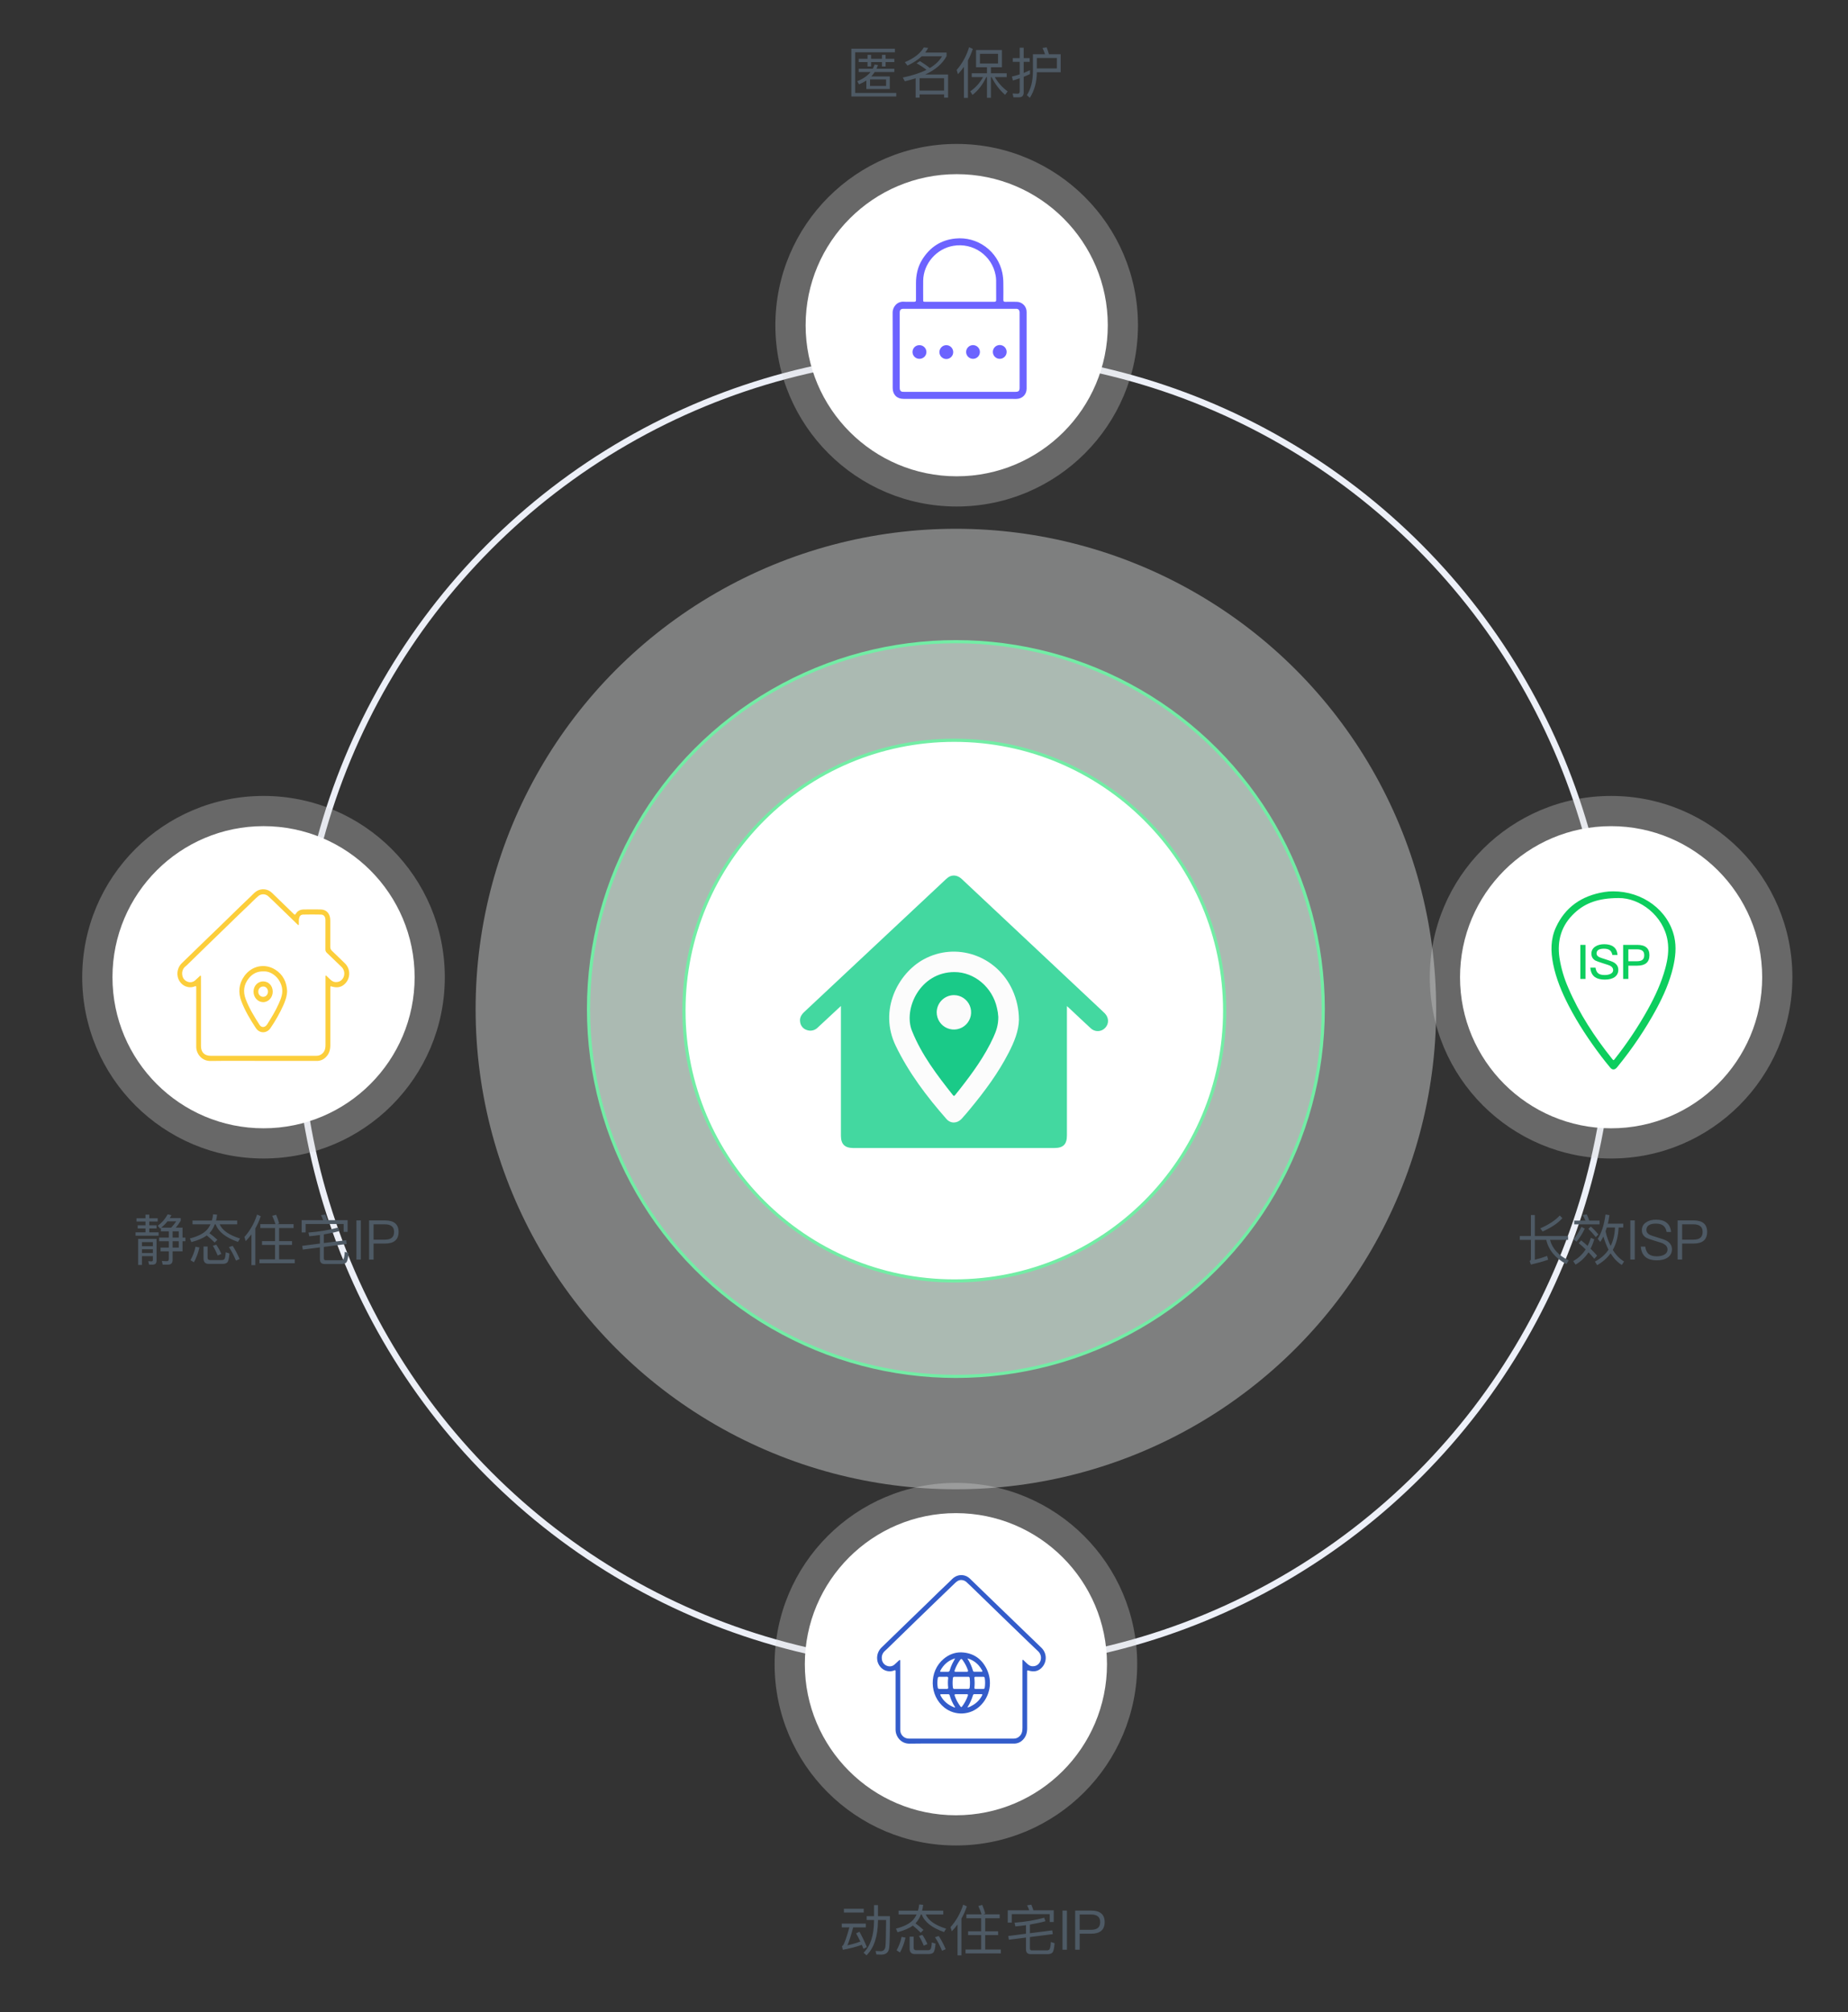 <svg width="472" height="514" viewBox="0 0 472 514" fill="none" xmlns="http://www.w3.org/2000/svg">
<rect x="0" y="0" width="472" height="514" fill="#333333" stroke="none"/>
<g id="Group 1000006624">
<g id="Group 1000006630">
<g id="Group 1000006616">
<circle id="Ellipse 2454" cx="243.738" cy="258.136" r="167.754" stroke="url(#paint0_linear_4966_25823)" stroke-width="1.625"/>
<circle id="Ellipse 2666" cx="244.144" cy="257.73" r="122.667" fill="#F5F7F6" fill-opacity="0.39"/>
<circle id="Ellipse 2667" cx="244.141" cy="257.731" r="93.828" fill="#E0FEED" fill-opacity="0.46" stroke="#72EDA5" stroke-width="0.812"/>
<circle id="Ellipse 2668" cx="243.739" cy="258.135" r="69.051" fill="white" stroke="#72EDA5" stroke-width="0.812"/>
<g id="&#233;&#154;&#148;&#231;&#166;&#187;&#230;&#168;&#161;&#229;&#188;&#143;" clip-path="url(#clip0_4966_25823)">
<path id="Vector" d="M214.78 256.953L208.862 262.458C208.507 262.822 208.054 263.076 207.558 263.189C207.062 263.302 206.544 263.268 206.067 263.092C205.606 262.949 205.197 262.672 204.893 262.297C204.589 261.922 204.402 261.465 204.357 260.985C204.202 259.942 204.686 259.16 205.426 258.466C209.902 254.288 214.369 250.102 218.828 245.908C226.272 238.935 233.71 231.968 241.141 225.006C241.466 224.674 241.816 224.367 242.187 224.088C243.243 223.352 244.561 223.51 245.62 224.499C248.395 227.093 251.165 229.691 253.929 232.296L281.29 257.986C281.589 258.269 281.891 258.545 282.178 258.837C283.236 259.926 283.282 261.468 282.299 262.52C282.064 262.78 281.779 262.989 281.461 263.135C281.143 263.281 280.799 263.361 280.449 263.37C280.1 263.379 279.752 263.317 279.426 263.188C279.101 263.059 278.805 262.865 278.557 262.619C276.765 260.975 275.006 259.298 273.23 257.634C273.036 257.45 272.839 257.269 272.504 256.976V257.963C272.504 268.651 272.504 279.34 272.504 290.029C272.504 292.278 271.557 293.228 269.327 293.228H217.93C215.757 293.228 214.78 292.242 214.78 290.085V256.953Z" fill="#43D8A0"/>
<path id="Vector_2" d="M260.248 260.429C260.205 263.316 259.041 266.157 257.617 268.912C254.961 274.088 251.515 278.724 247.825 283.193C247.092 284.074 246.365 284.965 245.58 285.8C244.468 286.981 242.801 287.04 241.746 285.833C236.708 280.098 232.128 274.061 228.78 267.133C224.361 257.982 229.395 248.631 235.866 245.07C244.159 240.509 254.536 244.021 258.584 252.853C259.669 255.232 260.236 257.814 260.248 260.429Z" fill="#FCFCFC"/>
<path id="Vector_3" d="M254.978 259.747C254.998 261.838 254.426 263.4 253.736 264.919C251.523 269.773 248.405 274.047 245.137 278.22C244.752 278.713 244.348 279.206 243.957 279.69C243.789 279.9 243.657 280.061 243.404 279.745C239.35 274.629 235.397 269.46 232.928 263.305C230.672 257.692 234.983 248.281 243.779 248.291C248.892 248.291 253.479 252.204 254.63 257.435C254.819 258.193 254.936 258.967 254.978 259.747Z" fill="#1ACA88"/>
<path id="Vector_4" d="M243.645 254.178C244.516 254.179 245.366 254.439 246.089 254.924C246.812 255.409 247.374 256.098 247.705 256.903C248.036 257.708 248.12 258.593 247.947 259.447C247.774 260.3 247.352 261.082 246.734 261.695C246.116 262.308 245.33 262.724 244.476 262.89C243.621 263.056 242.736 262.964 241.934 262.626C241.132 262.289 240.448 261.721 239.968 260.994C239.489 260.267 239.236 259.415 239.242 258.544C239.259 257.385 239.729 256.278 240.552 255.462C241.375 254.646 242.486 254.185 243.645 254.178Z" fill="#FBFBFB"/>
</g>
</g>
<g id="Group 1000006617">
<g id="Group 1000006619">
<circle id="Ellipse 2456" cx="244.344" cy="83.07" r="46.305" fill="#D9D9D9" fill-opacity="0.32"/>
<circle id="Ellipse 2457" cx="244.353" cy="83.07" r="38.587" fill="white"/>
<g id="&#233;&#154;&#148;&#231;&#166;&#187;&#230;&#168;&#161;&#229;&#188;&#143;_2" clip-path="url(#clip1_4966_25823)">
<g id="QMSBKb.tif">
<path id="Vector_5" d="M245.106 101.884H230.777C229.079 101.884 228.001 100.799 228.001 99.095C228.001 92.695 228.026 86.295 227.984 79.895C227.974 78.32 229.194 76.961 230.832 77.062C231.717 77.121 232.61 77.062 233.498 77.079C233.849 77.079 233.954 76.956 233.951 76.619C233.939 75.203 233.951 73.787 233.951 72.37C233.951 70.191 234.401 68.12 235.571 66.257C237.538 63.12 240.356 61.273 244.055 60.925C246.771 60.656 249.491 61.398 251.695 63.008C253.899 64.619 255.431 66.985 256 69.654C256.182 70.567 256.271 71.495 256.263 72.425C256.283 73.813 256.28 75.201 256.263 76.591C256.263 76.972 256.38 77.091 256.763 77.091C257.706 77.067 258.651 77.079 259.596 77.091C259.941 77.085 260.283 77.148 260.603 77.278C260.922 77.407 261.213 77.599 261.457 77.843C261.701 78.087 261.893 78.377 262.023 78.697C262.152 79.016 262.216 79.359 262.21 79.703C262.21 86.228 262.21 92.753 262.21 99.278C262.21 100.778 261.074 101.894 259.557 101.896L245.106 101.884ZM245.106 78.875C240.347 78.875 235.586 78.875 230.824 78.875C230.051 78.875 229.804 79.125 229.799 79.898C229.799 80.44 229.799 80.981 229.799 81.521C229.799 87.338 229.799 93.155 229.799 98.97C229.799 99.303 229.799 99.636 230.074 99.893C230.315 100.109 230.614 100.083 230.907 100.083H244.525C249.48 100.083 254.436 100.083 259.392 100.083C260.167 100.083 260.412 99.833 260.416 99.06C260.416 98.505 260.416 97.95 260.416 97.393C260.416 91.592 260.416 85.79 260.416 79.988C260.416 79.655 260.416 79.322 260.141 79.065C259.899 78.849 259.601 78.875 259.308 78.875H245.106ZM245.083 77.079C248.039 77.079 250.995 77.079 253.951 77.079C254.312 77.079 254.436 76.974 254.432 76.606C254.414 74.94 254.419 73.273 254.421 71.607C254.414 71.163 254.367 70.721 254.282 70.286C253.836 67.87 252.454 65.727 250.438 64.323C248.421 62.92 245.933 62.368 243.512 62.788C239.213 63.493 235.847 67.342 235.792 71.697C235.772 73.307 235.792 74.916 235.792 76.529C235.792 77.077 235.792 77.077 236.347 77.077L245.083 77.079Z" fill="#6C63FF"/>
<path id="Vector_6" d="M241.726 88.158C242.182 88.17 242.616 88.355 242.939 88.677C243.262 88.999 243.449 89.432 243.462 89.888C243.469 90.124 243.428 90.359 243.343 90.579C243.257 90.798 243.128 90.999 242.963 91.168C242.798 91.337 242.601 91.471 242.384 91.563C242.166 91.654 241.932 91.701 241.696 91.701C241.46 91.7 241.227 91.652 241.009 91.559C240.792 91.467 240.596 91.332 240.432 91.162C240.268 90.992 240.14 90.791 240.055 90.571C239.97 90.35 239.931 90.115 239.938 89.879C239.954 89.416 240.149 88.977 240.483 88.656C240.817 88.334 241.263 88.156 241.726 88.158Z" fill="#6C63FF"/>
<path id="Vector_7" d="M248.507 91.651C248.043 91.649 247.599 91.463 247.271 91.135C246.944 90.806 246.759 90.362 246.758 89.898C246.761 89.431 246.949 88.984 247.282 88.656C247.614 88.328 248.064 88.145 248.531 88.148C248.998 88.152 249.444 88.34 249.773 88.673C250.101 89.005 250.283 89.454 250.28 89.921C250.274 90.386 250.084 90.829 249.752 91.153C249.419 91.477 248.972 91.656 248.507 91.651Z" fill="#6C63FF"/>
<path id="Vector_8" d="M255.361 91.649C255.131 91.653 254.903 91.611 254.689 91.526C254.476 91.441 254.281 91.315 254.116 91.155C253.952 90.994 253.82 90.803 253.729 90.592C253.638 90.381 253.59 90.154 253.586 89.925C253.579 89.576 253.676 89.232 253.864 88.938C254.053 88.644 254.324 88.412 254.645 88.273C254.965 88.134 255.32 88.093 255.663 88.156C256.007 88.218 256.324 88.382 256.575 88.625C256.825 88.869 256.998 89.181 257.07 89.523C257.142 89.864 257.112 90.22 256.982 90.544C256.851 90.868 256.628 91.146 256.339 91.343C256.051 91.54 255.71 91.647 255.361 91.649Z" fill="#6C63FF"/>
<path id="Vector_9" d="M234.855 88.159C235.318 88.162 235.761 88.346 236.091 88.671C236.421 88.996 236.61 89.437 236.619 89.9C236.618 90.364 236.433 90.808 236.104 91.136C235.775 91.463 235.33 91.647 234.866 91.646C234.633 91.654 234.4 91.615 234.182 91.531C233.964 91.448 233.765 91.321 233.597 91.159C233.429 90.997 233.295 90.803 233.203 90.588C233.111 90.373 233.063 90.142 233.063 89.909C233.062 89.675 233.108 89.444 233.198 89.228C233.289 89.013 233.421 88.818 233.588 88.654C233.756 88.491 233.954 88.363 234.171 88.278C234.389 88.193 234.621 88.153 234.855 88.159Z" fill="#6C63FF"/>
</g>
</g>
</g>
<g id="Group 1000005989">
<circle id="Ellipse 2456_2" cx="411.492" cy="249.608" r="46.305" fill="#D9D9D9" fill-opacity="0.32"/>
<circle id="Ellipse 2457_2" cx="411.494" cy="249.609" r="38.587" fill="white"/>
<g id="Layer_1" clip-path="url(#clip2_4966_25823)">
<g id="HbAJa2.tif">
<path id="Vector_10" d="M412.001 227.673C415.672 227.66 419.235 228.815 422.085 230.94C424.934 233.065 426.894 236.03 427.633 239.332C428.216 241.944 427.922 244.53 427.317 247.1C426.444 250.81 424.9 254.296 423.081 257.687C420.256 262.884 416.925 267.836 413.129 272.482C413.072 272.553 413.014 272.624 412.954 272.694C412.401 273.312 411.787 273.328 411.269 272.694C410.491 271.76 409.732 270.819 409.005 269.857C405.885 265.735 403.033 261.45 400.679 256.91C398.913 253.496 397.444 249.984 396.693 246.248C396.053 243.057 396.011 239.887 397.411 236.841C399.745 231.789 403.883 228.78 409.783 227.841C410.514 227.719 411.257 227.663 412.001 227.673ZM413.391 229.382C408.262 229.4 404.932 230.632 402.22 233.143C398.775 236.321 397.676 240.219 398.298 244.596C398.709 247.258 399.472 249.865 400.572 252.357C403.356 258.869 407.244 264.81 411.736 270.435C412.104 270.894 412.115 270.894 412.473 270.435C415.641 266.416 418.464 262.177 420.918 257.757C422.768 254.414 424.351 250.971 425.339 247.323C425.962 245.016 426.312 242.68 425.923 240.312C424.905 233.887 418.826 229.307 413.391 229.382Z" fill="#0DCE5E"/>
<path id="ISP" d="M403.635 241.344H404.951V250.045H403.635V241.344ZM409.727 241.174C410.739 241.174 411.531 241.381 412.104 241.82C412.713 242.271 413.054 242.965 413.139 243.916H411.823C411.701 243.355 411.482 242.941 411.141 242.697C410.8 242.441 410.312 242.319 409.654 242.319C409.082 242.319 408.643 242.405 408.338 242.575C407.96 242.77 407.778 243.087 407.778 243.526C407.778 243.916 407.985 244.22 408.423 244.452C408.618 244.561 409.118 244.744 409.934 244.988C411.104 245.354 411.872 245.634 412.213 245.841C412.957 246.292 413.334 246.913 413.334 247.717C413.334 248.497 413.03 249.107 412.42 249.558C411.811 249.996 410.958 250.216 409.861 250.216C408.801 250.216 407.973 249.996 407.376 249.582C406.657 249.07 406.267 248.266 406.194 247.169H407.51C407.607 247.852 407.851 248.351 408.241 248.644C408.594 248.912 409.13 249.046 409.861 249.046C410.519 249.046 411.043 248.924 411.433 248.705C411.823 248.485 412.018 248.181 412.018 247.791C412.018 247.303 411.738 246.925 411.19 246.645C410.995 246.548 410.422 246.353 409.459 246.06C408.387 245.719 407.729 245.488 407.461 245.341C406.791 244.939 406.462 244.354 406.462 243.599C406.462 242.831 406.778 242.234 407.424 241.795C408.034 241.381 408.801 241.174 409.727 241.174ZM414.571 241.344H418.178C420.249 241.344 421.285 242.222 421.285 243.989C421.285 245.768 420.237 246.657 418.153 246.657H415.899V250.045H414.571V241.344ZM415.899 242.478V245.524H418.068C418.726 245.524 419.201 245.402 419.506 245.159C419.798 244.915 419.957 244.525 419.957 243.989C419.957 243.453 419.798 243.063 419.494 242.843C419.189 242.6 418.714 242.478 418.068 242.478H415.899Z" fill="#0DCE5E"/>
</g>
</g>
</g>
<g id="Group 1000006618">
<g id="Group 1000005987">
<circle id="Ellipse 2456_3" cx="244.149" cy="425.074" r="46.305" fill="#D9D9D9" fill-opacity="0.32"/>
<circle id="Ellipse 2457_3" cx="244.15" cy="425.078" r="38.587" fill="white"/>
<g id="&#233;&#154;&#148;&#231;&#166;&#187;&#230;&#168;&#161;&#229;&#188;&#143;_3">
<g id="&#233;&#154;&#148;&#231;&#166;&#187;&#230;&#168;&#161;&#229;&#188;&#143;_4" clip-path="url(#clip3_4966_25823)">
<g id="4QChIa.tif">
<path id="Vector_11" d="M245.501 445.354C241.107 445.354 236.712 445.309 232.32 445.374C230.113 445.408 228.737 443.555 228.741 441.792C228.751 436.95 228.741 432.108 228.741 427.265C228.741 427.139 228.741 427.013 228.741 426.887C228.753 426.599 228.64 426.552 228.385 426.667C227.812 426.909 227.177 426.961 226.572 426.817C225.205 426.545 224.117 425.206 224.036 423.782C223.989 423.222 224.071 422.658 224.275 422.134C224.478 421.611 224.799 421.14 225.212 420.759C227.407 418.641 229.579 416.498 231.776 414.385C233.48 412.747 235.187 411.111 236.873 409.454C238.721 407.64 240.568 405.834 242.453 404.057C242.946 403.59 243.386 403.05 243.996 402.714C244.582 402.387 245.257 402.257 245.922 402.342C246.587 402.427 247.207 402.723 247.691 403.187C249.736 405.167 251.777 407.145 253.815 409.121C256.399 411.621 258.985 414.119 261.571 416.615C263.039 418.035 264.519 419.44 265.978 420.868C266.334 421.207 266.617 421.616 266.808 422.068C266.999 422.521 267.095 423.009 267.09 423.5C267.085 423.992 266.978 424.477 266.778 424.926C266.577 425.374 266.286 425.777 265.923 426.108C265.039 426.936 263.988 427.047 262.868 426.746C262.342 426.605 262.347 426.578 262.347 427.114C262.347 431.901 262.347 436.687 262.347 441.473C262.347 442.62 262.036 443.656 261.171 444.472C260.882 444.758 260.539 444.984 260.162 445.136C259.785 445.288 259.381 445.364 258.974 445.359H245.501V445.354ZM229.932 433.161V435.47C229.932 437.596 229.932 439.724 229.932 441.852C229.926 442.142 229.978 442.429 230.084 442.698C230.191 442.967 230.35 443.212 230.552 443.419C230.754 443.626 230.995 443.791 231.261 443.904C231.528 444.017 231.814 444.076 232.103 444.078C241.061 444.078 250.018 444.078 258.976 444.078C259.499 444.075 260 443.868 260.372 443.502C261.044 442.899 261.153 442.111 261.153 441.281C261.153 435.739 261.153 430.196 261.153 424.654C261.153 424.541 261.153 424.429 261.153 424.318C261.153 424.207 261.097 424.031 261.222 423.968C261.346 423.906 261.432 424.069 261.517 424.148C261.793 424.407 262.051 424.684 262.334 424.936C262.678 425.243 263.039 425.535 263.528 425.586C264.497 425.688 265.278 425.25 265.678 424.392C265.866 423.975 265.925 423.511 265.847 423.06C265.769 422.609 265.557 422.191 265.239 421.862C263.625 420.314 261.996 418.78 260.399 417.213C258.65 415.5 256.885 413.804 255.122 412.107C252.733 409.808 250.368 407.484 247.99 405.174C247.611 404.803 247.221 404.442 246.826 404.084C246.482 403.77 246.036 403.591 245.57 403.58C244.828 403.542 244.334 403.962 243.857 404.42C242.281 405.929 240.711 407.441 239.146 408.955C237.387 410.657 235.629 412.359 233.872 414.062C231.664 416.217 229.455 418.368 227.244 420.515C226.873 420.876 226.517 421.254 226.122 421.587C225.42 422.178 225.115 422.915 225.241 423.819C225.281 424.206 225.433 424.573 225.679 424.875C225.925 425.177 226.253 425.401 226.625 425.519C226.964 425.641 227.331 425.661 227.682 425.577C228.033 425.493 228.351 425.308 228.598 425.045C228.934 424.723 229.27 424.417 229.616 424.106C229.676 424.051 229.738 423.973 229.831 424.007C229.923 424.041 229.92 424.14 229.923 424.222C229.923 424.348 229.923 424.474 229.923 424.6L229.932 433.161Z" fill="#335CCA"/>
<path id="Vector_12" d="M245.527 422.054C248.533 422.166 250.695 423.632 252.007 426.291C252.766 427.835 253.015 429.581 252.717 431.276C252.419 432.971 251.59 434.528 250.349 435.72C249.144 436.882 247.561 437.57 245.89 437.657C244.219 437.745 242.572 437.227 241.252 436.199C237.312 433.102 237.196 426.913 241.044 423.703C242.326 422.635 243.814 422.027 245.527 422.054ZM245.505 431.397C246.078 431.397 246.652 431.397 247.225 431.397C247.465 431.397 247.636 431.342 247.667 431.069C247.765 430.25 247.765 429.422 247.667 428.602C247.666 428.557 247.656 428.512 247.636 428.471C247.617 428.43 247.588 428.393 247.553 428.364C247.519 428.335 247.478 428.313 247.434 428.302C247.39 428.29 247.344 428.287 247.299 428.295C246.123 428.295 244.948 428.295 243.772 428.295C243.513 428.295 243.404 428.406 243.375 428.668C243.282 429.445 243.282 430.231 243.375 431.009C243.411 431.291 243.515 431.404 243.794 431.399C244.358 431.39 244.931 431.397 245.505 431.397ZM240.846 428.296C240.537 428.296 240.23 428.296 239.922 428.296C239.874 428.291 239.825 428.295 239.778 428.309C239.731 428.323 239.688 428.346 239.65 428.378C239.613 428.409 239.582 428.448 239.561 428.492C239.539 428.536 239.527 428.584 239.524 428.632C239.381 429.433 239.378 430.252 239.514 431.054C239.517 431.103 239.53 431.151 239.552 431.194C239.574 431.238 239.604 431.277 239.642 431.308C239.679 431.34 239.723 431.363 239.769 431.377C239.816 431.391 239.865 431.396 239.914 431.39H241.854C242.081 431.39 242.206 431.286 242.176 431.054C242.079 430.248 242.079 429.433 242.176 428.627C242.201 428.402 242.091 428.291 241.86 428.291C241.518 428.3 241.182 428.298 240.846 428.296ZM250.168 431.395C250.488 431.395 250.809 431.395 251.13 431.395C251.337 431.395 251.466 431.333 251.51 431.101C251.641 430.273 251.641 429.43 251.51 428.602C251.506 428.557 251.493 428.513 251.472 428.474C251.451 428.434 251.422 428.398 251.387 428.37C251.352 428.341 251.312 428.32 251.269 428.307C251.225 428.295 251.18 428.291 251.135 428.296H249.167C248.938 428.296 248.831 428.38 248.869 428.632C248.956 429.438 248.959 430.25 248.879 431.056C248.854 431.336 248.967 431.404 249.204 431.4C249.524 431.394 249.847 431.397 250.168 431.395ZM245.488 427.017C245.95 427.017 246.412 427.005 246.874 427.017C247.22 427.027 247.331 426.924 247.21 426.573C246.876 425.637 246.407 424.755 245.818 423.955C245.603 423.664 245.46 423.674 245.252 423.955C244.644 424.777 244.163 425.686 243.827 426.652C243.72 426.951 243.827 427.025 244.111 427.018C244.566 427.01 245.028 427.017 245.488 427.017ZM245.527 432.741C245.065 432.741 244.605 432.751 244.145 432.741C243.851 432.741 243.73 432.801 243.841 433.125C244.18 434.118 244.68 435.049 245.32 435.88C245.451 436.048 245.557 436.098 245.708 435.9C246.356 435.057 246.862 434.114 247.205 433.108C247.292 432.853 247.227 432.741 246.951 432.744C246.476 432.746 246.001 432.741 245.527 432.741ZM243.95 423.585C242.138 424.124 240.97 425.241 240.151 426.765C240.016 427.013 240.216 427.01 240.374 427.01C240.947 427.01 241.52 427.01 242.092 427.01C242.204 427.024 242.316 426.995 242.406 426.928C242.496 426.861 242.556 426.761 242.574 426.651C242.736 426.072 242.949 425.51 243.213 424.971C243.433 424.544 243.668 424.119 243.95 423.585ZM247.079 423.585C247.707 424.577 248.193 425.651 248.523 426.776C248.579 426.978 248.742 427.008 248.921 427.007C249.492 427.007 250.065 427.007 250.638 427.007C250.984 427.007 250.974 426.871 250.828 426.625C250.572 426.16 250.266 425.725 249.914 425.327C249.157 424.487 248.172 423.886 247.079 423.595V423.585ZM247.069 436.127C247.628 436.059 247.999 435.791 248.386 435.586C249.431 435.005 250.282 434.129 250.831 433.066C250.942 432.862 250.959 432.731 250.663 432.731C250.077 432.731 249.487 432.731 248.903 432.731C248.819 432.718 248.734 432.736 248.662 432.783C248.591 432.829 248.539 432.899 248.517 432.981C248.183 434.095 247.695 435.157 247.069 436.137V436.127ZM243.955 436.08C243.326 435.112 242.844 434.055 242.526 432.946C242.463 432.736 242.284 432.741 242.114 432.741C241.597 432.741 241.08 432.741 240.562 432.741C240.109 432.741 240.072 432.796 240.283 433.187C241.034 434.58 242.2 435.497 243.643 436.078C243.726 436.111 243.816 436.182 243.955 436.09V436.08Z" fill="#335CCA"/>
</g>
</g>
</g>
</g>
</g>
</g>
<g id="Group 1000006620">
<g id="Group 1000005988">
<circle id="Ellipse 2456_4" cx="67.305" cy="249.606" r="46.305" fill="#D9D9D9" fill-opacity="0.32"/>
<circle id="Ellipse 2457_4" cx="67.314" cy="249.605" r="38.587" fill="white"/>
<g id="&#233;&#154;&#148;&#231;&#166;&#187;&#230;&#168;&#161;&#229;&#188;&#143;_5" clip-path="url(#clip4_4966_25823)">
<g id="at0wQl.tif">
<path id="Vector_13" d="M67.198 270.977C62.72 270.977 58.244 270.931 53.768 270.998C51.517 271.032 50.116 269.145 50.12 267.35C50.13 262.415 50.12 257.482 50.12 252.549C50.12 252.421 50.12 252.293 50.12 252.164C50.132 251.868 50.015 251.822 49.757 251.94C49.173 252.186 48.526 252.239 47.911 252.092C46.542 251.82 45.445 250.508 45.334 249.084C45.272 248.508 45.346 247.925 45.549 247.383C45.752 246.84 46.079 246.352 46.504 245.958C48.749 243.79 50.972 241.597 53.222 239.434C54.979 237.745 56.738 236.058 58.475 234.349C60.335 232.521 62.205 230.702 64.101 228.911C64.594 228.444 65.033 227.908 65.641 227.561C66.239 227.218 66.932 227.079 67.616 227.162C68.301 227.246 68.94 227.549 69.438 228.026C71.299 229.832 73.161 231.637 75.024 233.442C75.235 233.647 75.366 233.748 75.553 233.408C75.999 232.631 76.735 232.311 77.606 232.299C79.045 232.277 80.486 232.273 81.925 232.299C83.417 232.323 84.351 233.392 84.358 235.074C84.369 237.328 84.369 239.581 84.358 241.833C84.346 242.022 84.378 242.212 84.45 242.388C84.522 242.563 84.632 242.721 84.774 242.847C85.893 243.905 86.999 244.975 88.091 246.057C88.46 246.417 88.749 246.85 88.939 247.329C89.128 247.808 89.215 248.321 89.193 248.836C89.17 249.351 89.04 249.855 88.809 250.315C88.579 250.776 88.254 251.183 87.855 251.509C86.966 252.241 85.936 252.317 84.863 252.012C84.363 251.868 84.367 251.851 84.367 252.39C84.367 257.267 84.367 262.143 84.367 267.02C84.367 268.188 84.05 269.244 83.169 270.077C82.875 270.369 82.525 270.599 82.142 270.755C81.758 270.911 81.347 270.989 80.932 270.984H67.201L67.198 270.977ZM51.333 258.555C51.333 261.435 51.333 264.315 51.333 267.194C51.333 268.782 52.238 269.68 53.827 269.68H69.48C73.245 269.68 77.009 269.672 80.773 269.68C81.095 269.691 81.415 269.63 81.711 269.503C82.007 269.375 82.271 269.184 82.484 268.943C83.02 268.368 83.138 267.665 83.138 266.922C83.138 261.205 83.138 255.489 83.138 249.774C83.138 249.646 83.138 249.517 83.138 249.389C83.138 249.308 83.123 249.196 83.232 249.178C83.285 249.178 83.36 249.228 83.403 249.274C83.703 249.56 83.988 249.859 84.295 250.13C84.664 250.472 85.049 250.787 85.581 250.835C86.576 250.924 87.354 250.477 87.754 249.587C87.936 249.151 87.984 248.67 87.893 248.206C87.801 247.742 87.575 247.315 87.241 246.98C85.985 245.782 84.743 244.565 83.477 243.371C83.356 243.264 83.261 243.132 83.198 242.984C83.135 242.836 83.106 242.676 83.112 242.516C83.128 240.577 83.121 238.637 83.121 236.698C83.121 236.114 83.135 235.529 83.121 234.946C83.095 234.119 82.714 233.627 81.981 233.608C80.47 233.57 78.96 233.575 77.449 233.608C76.821 233.621 76.511 233.97 76.383 234.585C76.292 235.023 76.338 235.466 76.321 235.906C76.321 236.029 76.378 236.198 76.254 236.262C76.131 236.325 76.035 236.166 75.95 236.09C73.883 234.089 71.816 232.085 69.751 230.08C69.352 229.693 68.948 229.311 68.534 228.94C68.189 228.614 67.734 228.429 67.26 228.421C66.785 228.412 66.324 228.581 65.968 228.894C65.093 229.607 64.338 230.447 63.519 231.217C61.69 232.928 59.907 234.694 58.105 236.44C56.182 238.302 54.259 240.167 52.337 242.035C50.804 243.524 49.275 245.018 47.75 246.516C47.657 246.605 47.56 246.689 47.459 246.768C47.111 247.023 46.842 247.371 46.682 247.772C46.522 248.172 46.478 248.61 46.555 249.035C46.595 249.43 46.749 249.804 46.998 250.113C47.248 250.421 47.582 250.65 47.96 250.771C48.306 250.897 48.68 250.918 49.038 250.833C49.396 250.748 49.72 250.56 49.972 250.292C50.289 249.984 50.621 249.692 50.948 249.396C51.03 249.322 51.103 249.187 51.225 249.225C51.374 249.281 51.319 249.444 51.328 249.567C51.336 249.69 51.328 249.796 51.328 249.909L51.333 258.555Z" fill="#FCCE3B"/>
<path id="Vector_14" d="M73.335 253.145C73.294 254.487 72.863 255.647 72.365 256.785C71.446 258.809 70.352 260.75 69.095 262.584C68.144 264.012 66.287 264.023 65.349 262.597C63.924 260.429 62.588 258.208 61.659 255.77C60.788 253.488 60.974 251.311 62.401 249.314C64.294 246.672 67.598 245.99 70.272 247.651C72.303 248.91 73.219 250.864 73.335 253.145ZM67.255 248.117C65.716 248.074 64.485 248.719 63.553 249.87C62.249 251.48 62.03 253.292 62.759 255.216C63.649 257.563 64.951 259.687 66.301 261.784C66.802 262.563 67.718 262.483 68.251 261.632C69.319 259.931 70.375 258.22 71.189 256.379C71.761 255.089 72.302 253.797 72.024 252.309C71.567 249.858 69.406 247.988 67.255 248.117Z" fill="#FCCE3B"/>
<path id="Vector_15" d="M69.659 253.29C69.659 254.79 68.552 255.993 67.185 255.973C65.818 255.952 64.745 254.737 64.75 253.28C64.755 251.822 65.843 250.674 67.2 250.672C68.61 250.668 69.657 251.787 69.659 253.29ZM68.442 253.278C68.442 252.523 67.905 251.965 67.207 251.977C66.48 251.988 65.955 252.563 65.968 253.331C65.964 253.663 66.09 253.983 66.32 254.224C66.549 254.464 66.863 254.605 67.195 254.616C67.909 254.621 68.449 254.044 68.439 253.278H68.442Z" fill="#FCCE3B"/>
</g>
</g>
</g>
<path id="&#233;&#157;&#153;&#230;&#128;&#129;&#228;&#189;&#143;&#229;&#174;&#133;IP" d="M37.157 310.243H38.123V311.181H40.279V312.007H38.123V312.973H39.986V313.785H38.123V314.765H40.517V315.619H34.623V314.765H37.157V313.785H35.169V312.973H37.157V312.007H34.861V311.181H37.157V310.243ZM36.261 319.091V320.057H39.047V319.091H36.261ZM39.047 318.307V317.271H36.261V318.307H39.047ZM36.261 320.841V323.095H35.282V316.445H39.986V322.031C39.986 322.689 39.65 323.025 38.977 323.025H38.081L37.858 322.143L38.684 322.185C38.922 322.185 39.047 322.059 39.047 321.835V320.841H36.261ZM42.828 310.173L43.779 310.383C43.639 310.635 43.499 310.887 43.359 311.125H46.16V311.825C45.725 312.511 45.306 313.099 44.886 313.575H46.621V316.109H47.349V317.047H46.621V319.623H44.087V321.835C44.087 322.619 43.696 323.025 42.925 323.025H41.553L41.343 322.073C41.764 322.115 42.184 322.143 42.575 322.143C42.94 322.143 43.121 321.961 43.121 321.597V319.623H41.008V318.671H43.121V317.047H40.644V316.109H43.121V314.513H41.092V313.659C41.022 313.715 40.952 313.757 40.895 313.813L40.294 313.085C41.33 312.343 42.169 311.377 42.828 310.173ZM44.087 314.513V316.109H45.656V314.513H44.087ZM44.087 317.047V318.671H45.656V317.047H44.087ZM41.19 313.575H43.724C44.157 313.099 44.592 312.567 45.011 311.965H42.772C42.295 312.567 41.764 313.099 41.19 313.575ZM54.434 310.159L55.441 310.257C55.386 310.789 55.288 311.279 55.175 311.755H60.58V312.721H56.099C56.785 314.275 58.522 315.479 61.307 316.347L60.776 317.215C57.667 316.123 55.778 314.625 55.078 312.721H54.867C54.559 313.533 54.139 314.247 53.621 314.835C53.566 314.891 53.523 314.933 53.481 314.989C54.097 315.423 54.77 315.983 55.526 316.669L54.825 317.369C54.154 316.697 53.481 316.095 52.809 315.563C51.886 316.249 50.569 316.809 48.889 317.257L48.498 316.333C50.486 315.829 51.928 315.101 52.809 314.177C53.202 313.757 53.51 313.267 53.761 312.721H49.169V311.755H54.111C54.266 311.251 54.377 310.719 54.434 310.159ZM49.94 318.433L50.934 318.643C50.597 320.099 50.121 321.359 49.52 322.423L48.651 321.877C49.239 320.841 49.673 319.693 49.94 318.433ZM55.245 317.929C55.736 318.657 56.169 319.441 56.533 320.281L55.609 320.687C55.218 319.749 54.812 318.923 54.364 318.209L55.245 317.929ZM59.431 318.223C60.103 319.259 60.691 320.379 61.196 321.583L60.272 321.989C59.725 320.673 59.123 319.525 58.465 318.531L59.431 318.223ZM56.87 322.829H53.313C52.417 322.829 51.983 322.353 51.983 321.429V318.391H53.02V321.219C53.02 321.639 53.215 321.849 53.636 321.849H56.688C56.981 321.849 57.191 321.765 57.318 321.597C57.486 321.401 57.597 320.827 57.654 319.861L58.605 320.169C58.508 321.429 58.312 322.185 58.032 322.465C57.779 322.703 57.401 322.829 56.87 322.829ZM66.487 312.679H70.365C70.127 311.951 69.847 311.237 69.525 310.551L70.534 310.285C70.87 311.097 71.121 311.825 71.303 312.497L70.828 312.679H74.986V313.673H71.29V317.019H74.594V317.985H71.29V321.667H75.279V322.661H66.263V321.667H70.254V317.985H66.921V317.019H70.254V313.673H66.487V312.679ZM65.662 310.215L66.6 310.649C66.236 311.755 65.773 312.791 65.213 313.771V323.151H64.219V315.283C63.772 315.899 63.282 316.473 62.749 317.019L62.428 315.955C63.911 314.289 64.99 312.371 65.662 310.215ZM88.412 316.781L88.552 317.747L82.713 318.489V321.401C82.713 321.723 82.868 321.891 83.189 321.891H87.04C87.347 321.891 87.572 321.793 87.712 321.625C87.879 321.415 88.005 320.785 88.061 319.749L89.013 320.057C88.915 321.387 88.719 322.199 88.425 322.479C88.174 322.731 87.767 322.857 87.236 322.857H82.882C82.097 322.857 81.706 322.437 81.706 321.625V318.615L77.338 319.175L77.183 318.223L81.706 317.635V315.451C80.823 315.577 79.913 315.689 78.99 315.773L78.779 314.821C81.635 314.597 84.156 314.163 86.353 313.547L86.675 314.443C85.472 314.779 84.141 315.059 82.713 315.297V317.509L88.412 316.781ZM88.79 311.657V314.653H87.767V312.637H78.066V314.793H77.043V311.657H82.531C82.364 311.181 82.181 310.761 81.986 310.383L83.064 310.215C83.246 310.635 83.427 311.125 83.596 311.657H88.79ZM91.029 311.727H92.163V321.723H91.029V311.727ZM94.268 311.727H98.356C100.652 311.727 101.8 312.707 101.8 314.667C101.8 316.641 100.638 317.635 98.342 317.635H95.416V321.723H94.268V311.727ZM95.416 312.721V316.641H98.286C99.098 316.641 99.686 316.473 100.078 316.151C100.456 315.829 100.652 315.339 100.652 314.667C100.652 313.995 100.456 313.505 100.064 313.211C99.672 312.875 99.084 312.721 98.286 312.721H95.416Z" fill="#4E5A65"/>
</g>
<path id="&#229;&#138;&#168;&#230;&#128;&#129;&#228;&#189;&#143;&#229;&#174;&#133;IP" d="M215.541 487.548H220.609V488.514H215.541V487.548ZM214.995 491.328H221.141V492.308H217.907C217.347 494.436 216.857 495.948 216.437 496.872C217.543 496.648 218.649 496.326 219.741 495.92C219.377 495.164 219.027 494.478 218.663 493.834L219.517 493.414C220.189 494.618 220.819 495.92 221.407 497.334L220.539 497.782C220.399 497.418 220.259 497.082 220.119 496.76C218.635 497.292 217.011 497.712 215.275 498.02L215.037 497.068C215.135 497.04 215.205 497.012 215.261 496.984C215.681 496.41 216.241 494.856 216.941 492.308H214.995V491.328ZM223.241 486.61H224.249V489.438H227.301C227.301 493.82 227.231 496.522 227.105 497.558C226.965 498.692 226.279 499.266 225.075 499.266C224.837 499.266 224.431 499.252 223.843 499.224L223.619 498.328C224.123 498.356 224.571 498.384 224.949 498.384C225.635 498.384 226.041 497.978 226.153 497.18C226.237 496.438 226.293 494.184 226.321 490.418H224.249V490.586C224.207 494.618 223.227 497.572 221.323 499.434L220.567 498.776C222.317 497.082 223.213 494.352 223.241 490.586V490.418H221.351V489.438H223.241V486.61ZM234.777 486.442L235.785 486.54C235.729 487.072 235.631 487.562 235.519 488.038H240.923V489.004H236.443C237.129 490.558 238.865 491.762 241.651 492.63L241.119 493.498C238.011 492.406 236.121 490.908 235.421 489.004H235.211C234.903 489.816 234.483 490.53 233.965 491.118C233.909 491.174 233.867 491.216 233.825 491.272C234.441 491.706 235.113 492.266 235.869 492.952L235.169 493.652C234.497 492.98 233.825 492.378 233.153 491.846C232.229 492.532 230.913 493.092 229.233 493.54L228.841 492.616C230.829 492.112 232.271 491.384 233.153 490.46C233.545 490.04 233.853 489.55 234.105 489.004H229.513V488.038H234.455C234.609 487.534 234.721 487.002 234.777 486.442ZM230.283 494.716L231.277 494.926C230.941 496.382 230.465 497.642 229.863 498.706L228.995 498.16C229.583 497.124 230.017 495.976 230.283 494.716ZM235.589 494.212C236.079 494.94 236.513 495.724 236.877 496.564L235.953 496.97C235.561 496.032 235.155 495.206 234.707 494.492L235.589 494.212ZM239.775 494.506C240.447 495.542 241.035 496.662 241.539 497.866L240.615 498.272C240.069 496.956 239.467 495.808 238.809 494.814L239.775 494.506ZM237.213 499.112H233.657C232.761 499.112 232.327 498.636 232.327 497.712V494.674H233.363V497.502C233.363 497.922 233.559 498.132 233.979 498.132H237.031C237.325 498.132 237.535 498.048 237.661 497.88C237.829 497.684 237.941 497.11 237.997 496.144L238.949 496.452C238.851 497.712 238.655 498.468 238.375 498.748C238.123 498.986 237.745 499.112 237.213 499.112ZM246.831 488.962H250.709C250.471 488.234 250.191 487.52 249.869 486.834L250.877 486.568C251.213 487.38 251.465 488.108 251.647 488.78L251.171 488.962H255.329V489.956H251.633V493.302H254.937V494.268H251.633V497.95H255.623V498.944H246.607V497.95H250.597V494.268H247.265V493.302H250.597V489.956H246.831V488.962ZM246.005 486.498L246.943 486.932C246.579 488.038 246.117 489.074 245.557 490.054V499.434H244.563V491.566C244.115 492.182 243.625 492.756 243.093 493.302L242.771 492.238C244.255 490.572 245.333 488.654 246.005 486.498ZM268.755 493.064L268.895 494.03L263.057 494.772V497.684C263.057 498.006 263.211 498.174 263.533 498.174H267.383C267.691 498.174 267.915 498.076 268.055 497.908C268.223 497.698 268.349 497.068 268.405 496.032L269.357 496.34C269.259 497.67 269.063 498.482 268.769 498.762C268.517 499.014 268.111 499.14 267.579 499.14H263.225C262.441 499.14 262.049 498.72 262.049 497.908V494.898L257.681 495.458L257.527 494.506L262.049 493.918V491.734C261.167 491.86 260.257 491.972 259.333 492.056L259.123 491.104C261.979 490.88 264.499 490.446 266.697 489.83L267.019 490.726C265.815 491.062 264.485 491.342 263.057 491.58V493.792L268.755 493.064ZM269.133 487.94V490.936H268.111V488.92H258.409V491.076H257.387V487.94H262.875C262.707 487.464 262.525 487.044 262.329 486.666L263.407 486.498C263.589 486.918 263.771 487.408 263.939 487.94H269.133ZM271.373 488.01H272.507V498.006H271.373V488.01ZM274.612 488.01H278.7C280.996 488.01 282.144 488.99 282.144 490.95C282.144 492.924 280.982 493.918 278.686 493.918H275.76V498.006H274.612V488.01ZM275.76 489.004V492.924H278.63C279.442 492.924 280.03 492.756 280.422 492.434C280.8 492.112 280.996 491.622 280.996 490.95C280.996 490.278 280.8 489.788 280.408 489.494C280.016 489.158 279.428 489.004 278.63 489.004H275.76Z" fill="#4E5A65"/>
<path id="&#233;&#149;&#191;&#230;&#149;&#136;ISP" d="M388.167 315.715H391.008V310.353H392.017V315.715H400.501V316.695H395.895C396.483 318.935 398.079 320.685 400.669 321.945L400.081 322.883C397.253 321.385 395.544 319.327 394.929 316.695H392.017V321.763C393.067 321.511 394.117 321.189 395.153 320.797L395.419 321.763C394.047 322.239 392.577 322.645 391.008 323.009L390.687 322.085C390.897 321.973 391.008 321.819 391.008 321.595V316.695H388.167V315.715ZM398.373 310.465L399.059 311.151C397.939 312.411 396.245 313.545 394.005 314.553L393.403 313.755C395.629 312.775 397.281 311.683 398.373 310.465ZM403.903 313.377L404.771 313.811C404.169 315.099 403.469 316.205 402.671 317.157L401.859 316.569C402.643 315.687 403.329 314.623 403.903 313.377ZM407.585 315.981C406.941 315.169 406.311 314.483 405.681 313.895L406.297 313.293C406.857 313.741 407.501 314.413 408.243 315.309L407.585 315.981ZM403.847 316.821C404.421 317.269 404.967 317.745 405.499 318.235C405.821 317.591 406.101 316.905 406.325 316.177L407.193 316.541C406.941 317.409 406.619 318.221 406.241 318.949C406.829 319.523 407.389 320.111 407.921 320.727L407.207 321.525C406.703 320.923 406.199 320.377 405.723 319.873C404.855 321.189 403.763 322.239 402.419 323.009L401.803 322.113C403.105 321.399 404.169 320.405 404.995 319.131C404.407 318.543 403.805 318.011 403.217 317.535L403.847 316.821ZM405.289 310.185C405.499 310.661 405.709 311.179 405.919 311.767H408.551V312.733H402.069V311.767H404.939C404.729 311.263 404.491 310.787 404.239 310.353L405.289 310.185ZM410.399 313.531C410.287 313.867 410.189 314.203 410.077 314.511C410.413 315.939 410.847 317.185 411.379 318.249C412.051 316.877 412.429 315.309 412.485 313.531H410.399ZM410.833 319.201C410.315 318.193 409.881 317.073 409.531 315.841C409.279 316.345 408.999 316.793 408.719 317.213L408.075 316.443C409.055 314.903 409.727 312.831 410.062 310.213L411.071 310.381C410.959 311.165 410.819 311.879 410.665 312.551H414.599V313.531H413.409C413.325 315.757 412.835 317.661 411.925 319.257C412.723 320.545 413.689 321.539 414.809 322.225L414.221 323.107C413.101 322.393 412.149 321.399 411.365 320.139C410.483 321.343 409.335 322.351 407.935 323.149L407.361 322.239C408.845 321.455 410.007 320.447 410.833 319.201ZM416.405 311.725H417.539V321.721H416.405V311.725ZM423.003 311.529C424.123 311.529 425.019 311.781 425.663 312.299C426.335 312.831 426.713 313.629 426.811 314.679H425.677C425.551 313.951 425.271 313.419 424.837 313.069C424.389 312.705 423.759 312.537 422.947 312.537C422.205 312.537 421.631 312.649 421.211 312.901C420.735 313.181 420.497 313.601 420.497 314.175C420.497 314.679 420.777 315.085 421.351 315.393C421.603 315.533 422.219 315.743 423.185 316.023C424.501 316.415 425.369 316.737 425.789 316.989C426.615 317.493 427.035 318.193 427.035 319.103C427.035 319.971 426.685 320.671 425.985 321.175C425.285 321.665 424.347 321.917 423.157 321.917C421.981 321.917 421.057 321.665 420.385 321.161C419.601 320.559 419.167 319.649 419.083 318.417H420.217C420.315 319.285 420.623 319.929 421.127 320.335C421.589 320.699 422.261 320.895 423.157 320.895C423.969 320.895 424.641 320.741 425.145 320.433C425.649 320.125 425.901 319.705 425.901 319.173C425.901 318.543 425.565 318.053 424.907 317.703C424.627 317.535 423.913 317.297 422.793 316.975C421.589 316.611 420.819 316.331 420.497 316.163C419.727 315.715 419.349 315.071 419.349 314.231C419.349 313.363 419.713 312.677 420.455 312.201C421.113 311.753 421.967 311.529 423.003 311.529ZM428.488 311.725H432.576C434.872 311.725 436.02 312.705 436.02 314.665C436.02 316.639 434.858 317.633 432.562 317.633H429.636V321.721H428.488V311.725ZM429.636 312.719V316.639H432.506C433.318 316.639 433.906 316.471 434.298 316.149C434.676 315.827 434.872 315.337 434.872 314.665C434.872 313.993 434.676 313.503 434.284 313.209C433.892 312.873 433.304 312.719 432.506 312.719H429.636Z" fill="#4E5A65"/>
<path id="&#229;&#140;&#191;&#229;&#144;&#141;&#228;&#191;&#157;&#230;&#138;&#164;" d="M221.268 20.574C220.708 20.938 220.078 21.26 219.406 21.54L218.958 20.742C220.442 20.154 221.562 19.37 222.346 18.404H219.322V17.564H222.92C223.102 17.228 223.256 16.864 223.368 16.5L224.25 16.598C224.138 16.934 224.012 17.256 223.872 17.564H228.422V18.404H223.41C223.158 18.796 222.864 19.174 222.528 19.524H227.26V22.744H221.268V20.574ZM226.322 21.946V20.294H222.22V21.946H226.322ZM217.446 12.454H228.576V13.35H218.412V23.738H228.912V24.648H217.446V12.454ZM219.322 15.016H221.576V14.008H222.486V15.016H225.272V14.008H226.196V15.016H228.422V15.856H226.196V16.976H225.272V15.856H222.486V16.976H221.576V15.856H219.322V15.016ZM234.876 24.116V24.942H233.868V20C233 20.28 232.09 20.532 231.11 20.77L230.578 19.804C233 19.3 235.016 18.656 236.626 17.844C236.01 17.326 235.17 16.766 234.106 16.164L234.974 15.618C236.038 16.276 236.878 16.864 237.48 17.382C238.908 16.528 239.944 15.534 240.602 14.386H235.422C234.47 15.268 233.266 16.052 231.782 16.752L231.11 15.884C233.504 14.862 235.114 13.602 235.954 12.118L237.06 12.244C236.836 12.664 236.584 13.056 236.304 13.434H241.764V14.33C240.756 16.248 238.95 17.816 236.318 19.034H242.156V24.942H241.134V24.116H234.876ZM241.134 23.136V19.972H234.876V23.136H241.134ZM247.518 12.062L248.47 12.496C248.134 13.532 247.714 14.498 247.224 15.422V25.012H246.202V17.074C245.726 17.732 245.222 18.362 244.676 18.95L244.34 17.872C245.796 16.192 246.86 14.246 247.518 12.062ZM249.296 12.776H255.904V17.186H253.09V18.712H257.122V19.692H254.084C254.882 21.092 255.974 22.31 257.36 23.346L256.716 24.228C255.316 23.01 254.168 21.498 253.258 19.692H253.09V24.984H252.082V19.692H251.914C250.976 21.638 249.8 23.15 248.386 24.242L247.812 23.332C249.156 22.408 250.248 21.204 251.088 19.692H248.19V18.712H252.082V17.186H249.296V12.776ZM254.91 16.22V13.742H250.29V16.22H254.91ZM260.244 24.858H258.844L258.634 23.878C259.068 23.906 259.488 23.934 259.894 23.934C260.258 23.934 260.44 23.738 260.44 23.36V20C259.866 20.196 259.292 20.392 258.704 20.56L258.452 19.552C259.138 19.398 259.796 19.216 260.44 19.006V15.8H258.676V14.834H260.44V12.188H261.462V14.834H262.988V15.8H261.462V18.642C262.008 18.418 262.54 18.18 263.072 17.928V18.922C262.54 19.174 261.994 19.398 261.462 19.622V23.612C261.462 24.438 261.056 24.858 260.244 24.858ZM269.932 14.82H264.822V17.48H269.932V14.82ZM264.822 18.446C264.794 20.994 264.192 23.164 263.03 24.984L262.274 24.312C263.282 22.772 263.8 20.77 263.814 18.32V13.854H266.908C266.712 13.266 266.488 12.734 266.264 12.258L267.328 12.09C267.524 12.608 267.72 13.196 267.916 13.854H270.912V18.446H264.822Z" fill="#4E5A65"/>
</g>
</g>
<defs>
<linearGradient id="paint0_linear_4966_25823" x1="75.172" y1="283.872" x2="405.522" y2="258.432" gradientUnits="userSpaceOnUse">
<stop stop-color="#ECEFF7"/>
<stop offset="1" stop-color="#EDF0F8"/>
</linearGradient>
<clipPath id="clip0_4966_25823">
<rect width="78.682" height="69.603" fill="white" transform="translate(204.336 223.609)"/>
</clipPath>
<clipPath id="clip1_4966_25823">
<rect width="34.227" height="41.015" fill="white" transform="translate(227.992 60.869)"/>
</clipPath>
<clipPath id="clip2_4966_25823">
<rect width="31.682" height="45.492" fill="white" transform="translate(396.25 227.674)"/>
</clipPath>
<clipPath id="clip3_4966_25823">
<rect width="43.055" height="43.052" fill="white" transform="translate(224.039 402.322)"/>
</clipPath>
<clipPath id="clip4_4966_25823">
<rect width="43.861" height="43.86" fill="white" transform="translate(45.328 227.135)"/>
</clipPath>
</defs>
</svg>
